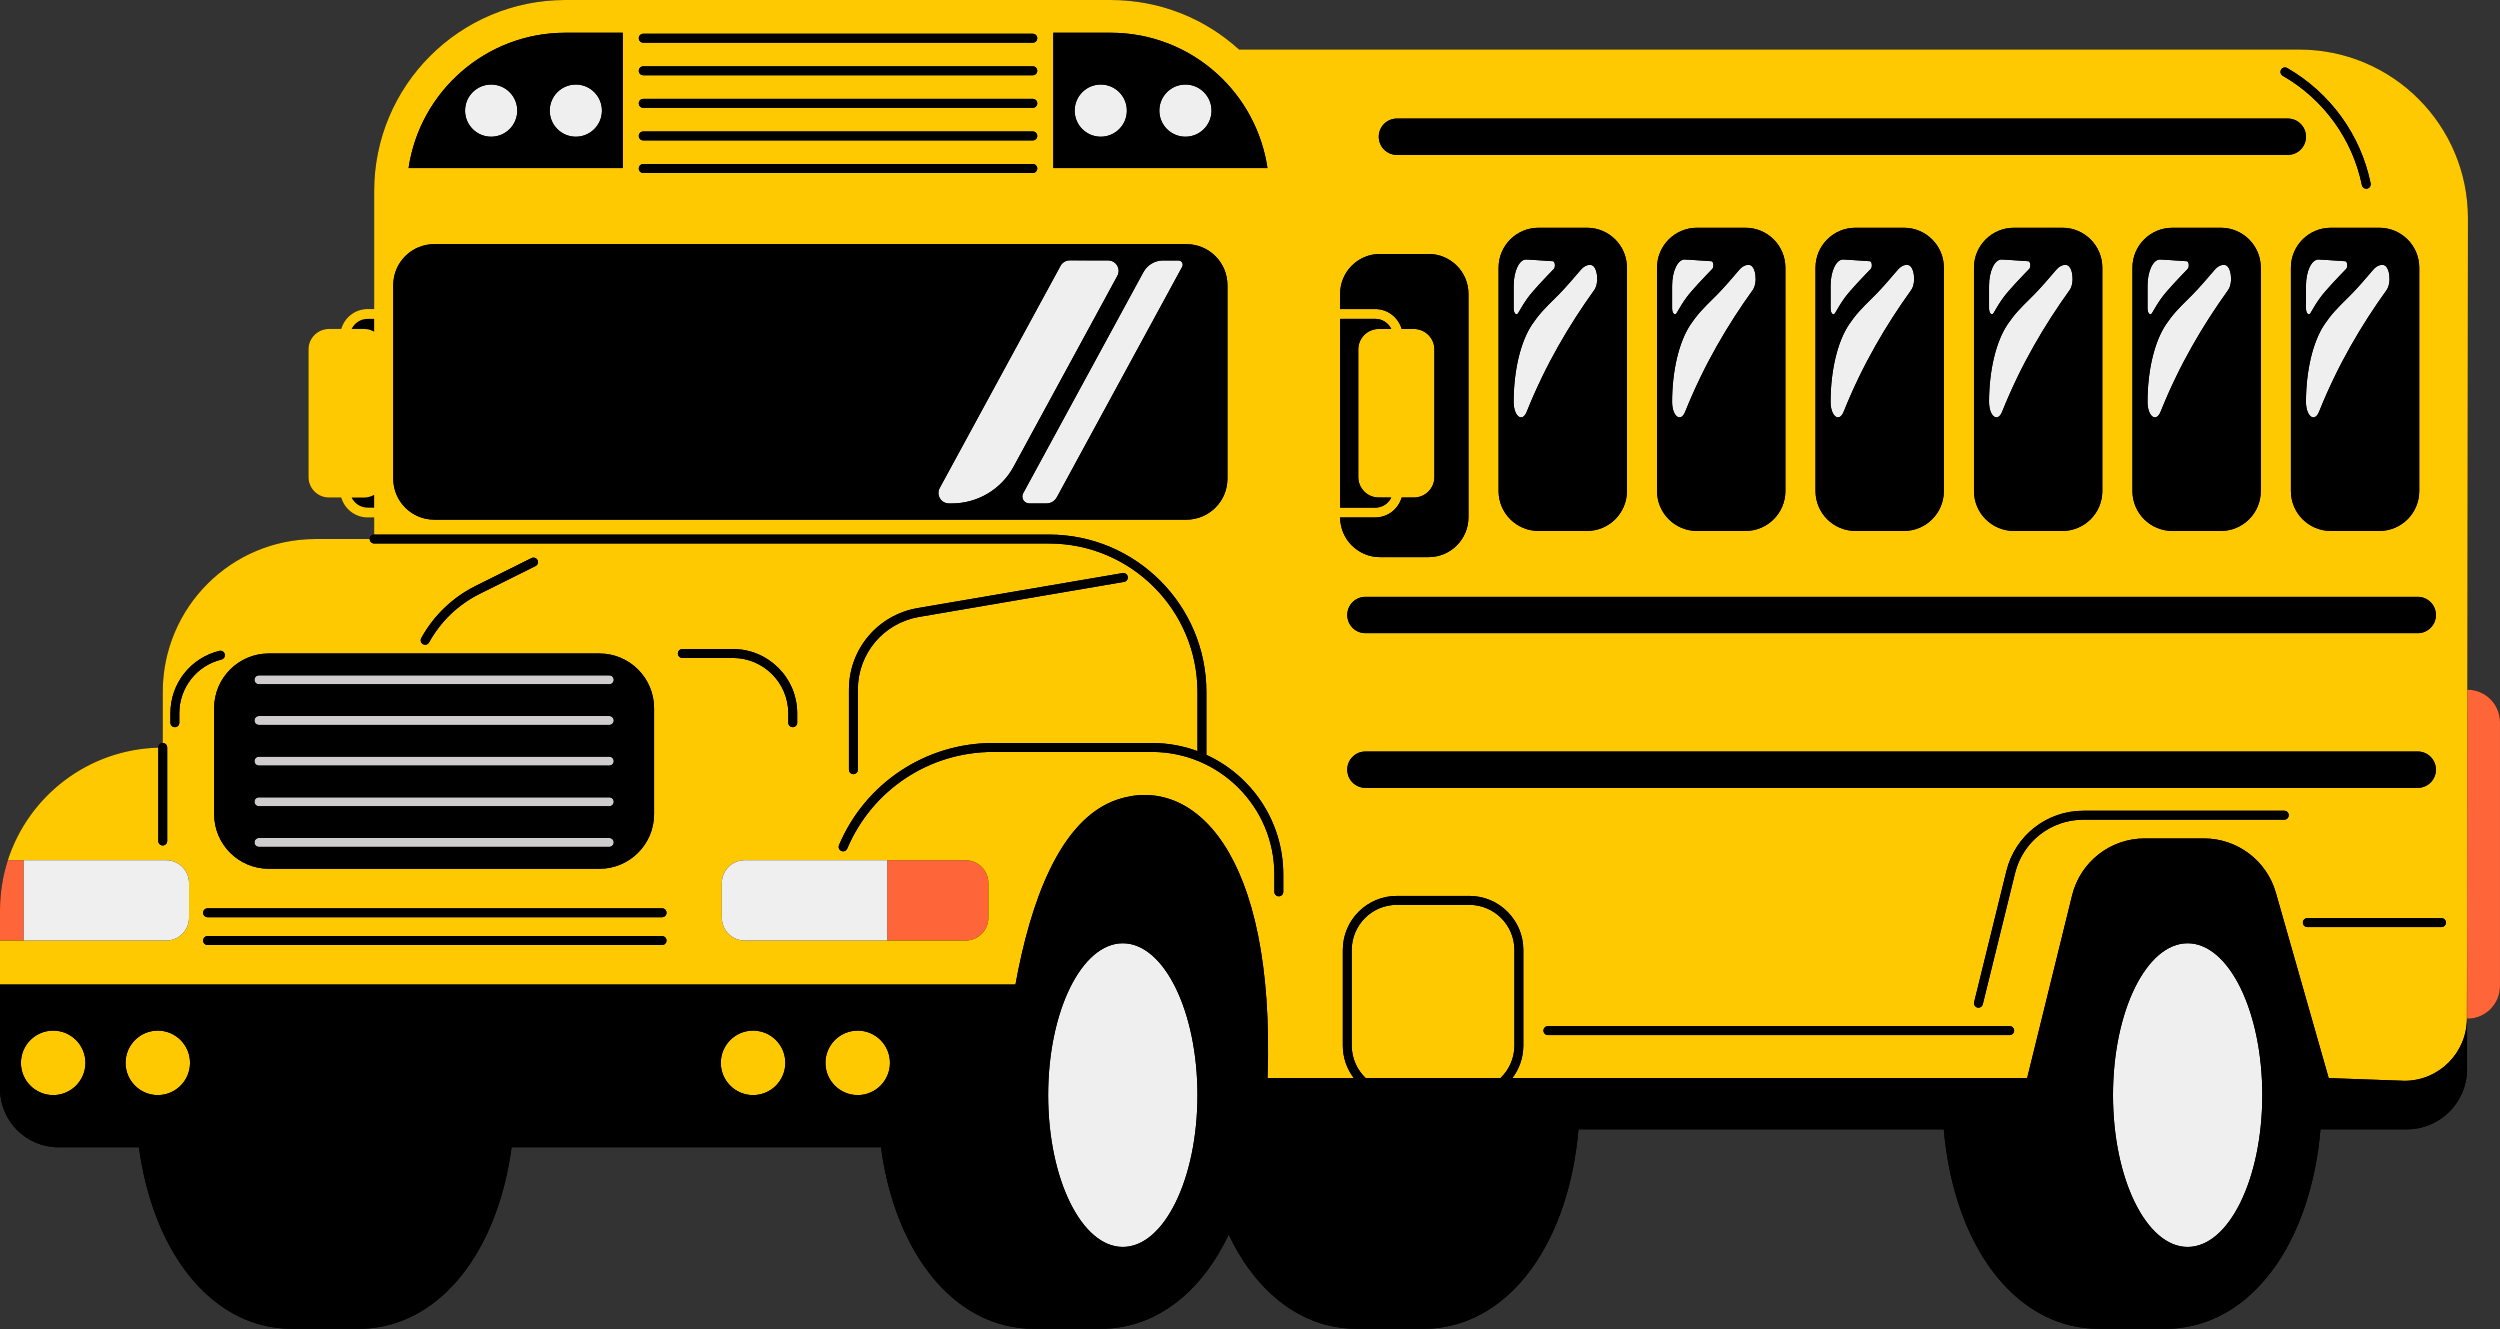 <?xml version="1.0" encoding="UTF-8"?><svg xmlns="http://www.w3.org/2000/svg" xmlns:xlink="http://www.w3.org/1999/xlink" height="265.8" preserveAspectRatio="xMidYMid meet" version="1.0" viewBox="0.0 0.0 500.0 265.8" width="500.0" zoomAndPan="magnify"><rect x="0.0" y="0.0" width="500.0" height="265.8" fill="#333333" stroke="none"/><g><g id="change1_1"><path d="M493.492,137.939h-0.025l0.12-94.288c0-18.635-15.107-33.742-33.742-33.742H247.832l-0.007,0.007 C241.04,3.746,232.035,0,222.152,0H113.06C91.945,0,74.832,17.113,74.832,38.228v23.579h-1.314c-2.509,0-4.608,1.691-5.278,3.986 h-2.449c-2.262,0-4.095,1.833-4.095,4.095v25.522c0,2.262,1.834,4.095,4.095,4.095h2.449c0.671,2.295,2.77,3.986,5.278,3.986h1.314 v3.424c-0.493,0-0.893,0.399-0.893,0.892H63.129c-16.891,0-30.579,13.688-30.579,30.579v10.216c-0.493,0-0.892,0.399-0.892,0.892 v0.036c-14.095,0.382-25.962,9.699-30.093,22.513C0.55,175.194,0,178.554,0,182.038v35.713c0,6.464,5.241,11.705,11.705,11.705 h16.08c2.556,18.841,12.028,32.485,24.864,35.625c1.847,0.446,3.766,0.681,5.744,0.681H71.72c1.336,0,2.653-0.105,3.93-0.321 c13.757-2.242,24.001-16.268,26.676-35.985h73.861c2.556,18.841,12.028,32.485,24.864,35.625c1.847,0.446,3.766,0.681,5.744,0.681 h13.328c1.336,0,2.652-0.105,3.93-0.321c9.209-1.5,16.842-8.287,21.688-18.52c4.525,9.556,11.48,16.107,19.875,18.16 c1.847,0.446,3.766,0.681,5.744,0.681h13.328c1.336,0,2.653-0.105,3.93-0.321c14.579-2.375,25.221-17.981,27.08-39.576h73.058 c1.782,20.686,11.625,35.88,25.263,39.215c1.847,0.446,3.766,0.681,5.744,0.681h13.328c1.336,0,2.652-0.105,3.93-0.321 c14.579-2.375,25.221-17.981,27.08-39.576h17.271c6.65,0,12.04-5.391,12.04-12.04v-10.085h0.085c3.592,0,6.504-2.912,6.504-6.503 v-52.793C499.996,140.851,497.084,137.939,493.492,137.939z" fill="inherit"/></g><g id="change2_1"><path d="M499.996,144.443v52.793c0,3.592-2.912,6.503-6.504,6.503h-0.085v-19.233l0.059-46.567h0.025 C497.084,137.939,499.996,140.851,499.996,144.443z M193.106,188.109c2.521,0,4.572-2.05,4.572-4.571v-6.923 c0-2.522-2.05-4.571-4.572-4.571h-15.679v16.066L193.106,188.109L193.106,188.109z M4.742,172.044H1.565 C0.55,175.194,0,178.554,0,182.038v6.072h4.742V172.044z" fill="#FE6539"/></g><g id="change3_1"><path d="M203.093,196.904c2.934-16.223,8.796-33.192,20.506-37.03c14.867-4.872,31.509,10.119,29.911,55.742h17.25 c-1.373-1.812-2.198-4.061-2.198-6.504v-19.127c0-5.956,4.846-10.802,10.802-10.802h14.5c5.956,0,10.802,4.846,10.802,10.802 v19.127c0,2.443-0.825,4.692-2.198,6.504h102.959l8.992-36.545c1.644-6.687,7.637-11.382,14.52-11.382h11.848 c6.68,0,12.549,4.427,14.382,10.852l10.571,37.076l15.241,0.551c6.865-0.053,12.402-5.633,12.402-12.499l0.024-19.162l0.059-46.567 l0.12-94.288c0-18.635-15.107-33.742-33.742-33.742H247.832l-0.007,0.007C241.04,3.746,232.035,0,222.152,0H113.06 C91.945,0,74.832,17.113,74.832,38.228v23.579h-1.314c-2.509,0-4.608,1.691-5.278,3.986h-2.449c-2.262,0-4.095,1.833-4.095,4.095 v25.522c0,2.262,1.834,4.095,4.095,4.095h2.449c0.671,2.295,2.77,3.986,5.278,3.986h1.314v3.424h134.974 c17.354,0,31.472,14.118,31.472,31.471v12.586c9.063,4.145,15.379,13.292,15.379,23.892v3.502c0,0.493-0.4,0.893-0.893,0.893 s-0.893-0.399-0.893-0.893v-3.502c0-13.497-10.981-24.479-24.479-24.479h-31.779c-12.751,0-24.2,7.589-29.167,19.334 c-0.144,0.34-0.474,0.545-0.822,0.545c-0.116,0-0.234-0.023-0.347-0.071c-0.454-0.192-0.667-0.716-0.474-1.17 c5.247-12.407,17.341-20.424,30.811-20.424h31.779c3.198,0,6.263,0.576,9.1,1.627v-11.842c0-16.369-13.317-29.686-29.686-29.686 H74.832c-0.493,0-0.893-0.399-0.893-0.893l0,0H63.129c-16.891,0-30.579,13.688-30.579,30.579v10.216l0,0 c0.493,0,0.893,0.399,0.893,0.892v18.708c0,0.493-0.4,0.893-0.893,0.893s-0.893-0.4-0.893-0.893V149.53 c-14.095,0.382-25.962,9.699-30.093,22.513H33.23c2.528,0,4.571,2.05,4.571,4.571v6.923c0,2.522-2.043,4.571-4.571,4.571H0v8.795 h203.093V196.904z M275.749,99.505h2.504c-0.576,1.192-1.786,2.022-3.195,2.022h-6.807c-0.078,0-0.15-0.018-0.227-0.023v-37.71 c0.076-0.005,0.149-0.023,0.227-0.023h6.807c1.409,0,2.62,0.83,3.195,2.022h-2.504c-2.262,0-4.095,1.833-4.095,4.095V95.41 C271.654,97.671,273.487,99.505,275.749,99.505z M273.087,150.304h210.464c2.006,0,3.632,1.626,3.632,3.632 s-1.626,3.632-3.632,3.632H273.087c-2.006,0-3.632-1.626-3.632-3.632S271.081,150.304,273.087,150.304z M401.936,207.012h-92.354 c-0.493,0-0.893-0.4-0.893-0.893c0-0.493,0.4-0.893,0.893-0.893h92.354c0.493,0,0.893,0.4,0.893,0.893 S402.429,207.012,401.936,207.012z M456.855,163.934h-40.191c-6.49,0-12.104,4.401-13.654,10.703l-6.452,26.221 c-0.1,0.407-0.465,0.679-0.866,0.679c-0.07,0-0.142-0.008-0.214-0.026c-0.478-0.117-0.771-0.601-0.653-1.08l6.452-26.221 c1.746-7.102,8.073-12.062,15.387-12.062h40.191c0.493,0,0.893,0.4,0.893,0.893C457.748,163.535,457.348,163.934,456.855,163.934z M461.468,185.411c-0.493,0-0.893-0.399-0.893-0.893c0-0.493,0.4-0.892,0.893-0.892h26.824c0.493,0,0.893,0.399,0.893,0.892 c0,0.493-0.4,0.893-0.893,0.893H461.468z M487.182,123L487.182,123c0,2.006-1.626,3.632-3.632,3.632H273.087 c-2.006,0-3.632-1.626-3.632-3.632l0,0c0-2.006,1.626-3.632,3.632-3.632h210.464C485.556,119.368,487.182,120.994,487.182,123z M299.717,98.206V53.535c0-4.407,3.572-7.98,7.979-7.98h9.71c4.407,0,7.979,3.573,7.979,7.979v44.673 c0,4.407-3.572,7.979-7.979,7.979h-9.71C303.289,106.185,299.717,102.613,299.717,98.206z M331.409,98.206V53.535 c0-4.407,3.573-7.98,7.979-7.98h9.71c4.407,0,7.979,3.573,7.979,7.979v44.673c0,4.407-3.572,7.979-7.979,7.979h-9.71 C334.981,106.185,331.409,102.613,331.409,98.206z M363.102,98.206V53.535c0-4.407,3.572-7.98,7.979-7.98h9.71 c4.407,0,7.979,3.573,7.979,7.979v44.673c0,4.407-3.572,7.979-7.979,7.979h-9.71C366.675,106.185,363.102,102.613,363.102,98.206z M394.796,98.206V53.535c0-4.407,3.572-7.98,7.979-7.98h9.71c4.407,0,7.979,3.573,7.979,7.979v44.673 c0,4.407-3.572,7.979-7.979,7.979h-9.71C398.368,106.185,394.796,102.613,394.796,98.206z M426.489,98.206V53.535 c0-4.407,3.573-7.98,7.979-7.98h9.71c4.407,0,7.979,3.573,7.979,7.979v44.673c0,4.407-3.572,7.979-7.979,7.979h-9.71 C430.062,106.185,426.489,102.613,426.489,98.206z M483.85,53.535v44.673c0,4.407-3.572,7.979-7.979,7.979h-9.71 c-4.407,0-7.979-3.572-7.979-7.979V53.535c0-4.407,3.572-7.98,7.979-7.98h9.71C480.278,45.556,483.85,49.128,483.85,53.535z M456.218,13.935c0.246-0.427,0.79-0.575,1.219-0.329c8.622,4.959,14.706,13.366,16.691,23.066 c0.099,0.483-0.212,0.955-0.695,1.054c-0.061,0.012-0.12,0.018-0.18,0.018c-0.415,0-0.787-0.291-0.873-0.714 c-1.883-9.2-7.654-17.174-15.833-21.877C456.12,14.908,455.972,14.362,456.218,13.935z M279.386,23.714h178.178 c2.006,0,3.632,1.626,3.632,3.632s-1.626,3.632-3.632,3.632H279.386c-2.006,0-3.632-1.626-3.632-3.632 S277.38,23.714,279.386,23.714z M276.002,50.795h9.71c4.407,0,7.979,3.572,7.979,7.979v44.673c0,4.407-3.572,7.979-7.979,7.979 h-9.71c-4.399,0-7.965-3.56-7.978-7.956c0.077,0.003,0.148,0.023,0.226,0.023h6.807c2.509,0,4.608-1.691,5.279-3.986h2.449 c2.262,0,4.095-1.834,4.095-4.095V69.888c0-2.262-1.833-4.095-4.095-4.095h-2.449c-0.671-2.295-2.77-3.986-5.279-3.986h-6.807 c-0.078,0-0.15,0.019-0.227,0.023v-3.056C268.023,54.368,271.595,50.795,276.002,50.795z M222.152,6.55 c7.891,0,15.443,2.916,21.267,8.212c5.468,4.949,9.007,11.643,10.072,18.852h-42.832V6.55H222.152z M128.649,19.779h77.91 c0.493,0,0.893,0.399,0.893,0.893c0,0.493-0.4,0.893-0.893,0.893h-77.91c-0.493,0-0.893-0.4-0.893-0.893 C127.756,20.179,128.156,19.779,128.649,19.779z M127.756,14.158c0-0.493,0.4-0.893,0.893-0.893h77.91 c0.493,0,0.893,0.399,0.893,0.893c0,0.493-0.4,0.892-0.893,0.892h-77.91C128.156,15.051,127.756,14.651,127.756,14.158z M206.559,8.537h-77.91c-0.493,0-0.893-0.399-0.893-0.892s0.4-0.893,0.893-0.893h77.91c0.493,0,0.893,0.399,0.893,0.893 C207.451,8.137,207.051,8.537,206.559,8.537z M128.649,26.293h77.91c0.493,0,0.893,0.4,0.893,0.893s-0.4,0.893-0.893,0.893h-77.91 c-0.493,0-0.893-0.399-0.893-0.893C127.756,26.693,128.156,26.293,128.649,26.293z M128.649,32.807h77.91 c0.493,0,0.893,0.399,0.893,0.892s-0.4,0.893-0.893,0.893h-77.91c-0.493,0-0.893-0.399-0.893-0.893 C127.756,33.207,128.156,32.807,128.649,32.807z M113.06,6.55h11.488v27.064H81.716C83.957,18.326,97.16,6.55,113.06,6.55z M73.518,63.771h1.314v2.567c-0.595-0.337-1.273-0.545-2.005-0.545h-2.504C70.899,64.601,72.108,63.771,73.518,63.771z M73.518,101.527c-1.409,0-2.619-0.83-3.195-2.022h2.504c0.732,0,1.41-0.208,2.005-0.545v2.567H73.518z M237.281,103.93H86.85 c-4.532,0-8.2-3.674-8.2-8.199v-38.7c0-4.532,3.668-8.2,8.2-8.2h150.431c4.532,0,8.206,3.668,8.206,8.2v38.7 C245.487,100.256,241.813,103.93,237.281,103.93z M132.41,189.002H41.517c-0.493,0-0.893-0.399-0.893-0.892 c0-0.493,0.4-0.893,0.893-0.893h90.893c0.493,0,0.893,0.399,0.893,0.893C133.303,188.602,132.903,189.002,132.41,189.002z M132.41,183.446H41.517c-0.493,0-0.893-0.399-0.893-0.893c0-0.493,0.4-0.892,0.893-0.892h90.893c0.493,0,0.893,0.399,0.893,0.892 C133.303,183.047,132.903,183.446,132.41,183.446z M193.106,172.044c2.521,0,4.572,2.05,4.572,4.571v6.923 c0,2.522-2.05,4.571-4.572,4.571h-44.169c-2.521,0-4.571-2.05-4.571-4.571v-6.923c0-2.522,2.05-4.571,4.571-4.571H193.106z M183.527,121.619l40.992-7.005c0.488-0.083,0.948,0.244,1.03,0.729c0.083,0.486-0.244,0.948-0.73,1.031l-40.992,7.005 c-7.101,1.214-12.255,7.323-12.255,14.527v16.03c0,0.493-0.4,0.893-0.893,0.893s-0.893-0.4-0.893-0.893v-16.03 C169.788,129.829,175.566,122.98,183.527,121.619z M136.468,129.808h10.123c7.086,0,12.852,5.766,12.852,12.852v1.88 c0,0.493-0.4,0.893-0.893,0.893c-0.493,0-0.893-0.4-0.893-0.893v-1.88c0-6.102-4.964-11.067-11.067-11.067h-10.123 c-0.493,0-0.893-0.399-0.893-0.892C135.575,130.207,135.975,129.808,136.468,129.808z M84.253,127.619 c2.501-4.531,6.272-8.146,10.905-10.452l11.144-5.547c0.44-0.219,0.977-0.041,1.197,0.401c0.22,0.441,0.04,0.977-0.401,1.197 l-11.144,5.547c-4.307,2.144-7.812,5.504-10.138,9.717c-0.163,0.295-0.468,0.461-0.782,0.461c-0.146,0-0.294-0.036-0.43-0.111 C84.171,128.593,84.014,128.05,84.253,127.619z M53.764,130.698h66.115c6.038,0,10.937,4.899,10.937,10.937v21.187 c0,6.038-4.899,10.931-10.937,10.931H53.764c-6.039,0-10.938-4.892-10.938-10.931v-21.187 C42.826,135.597,47.725,130.698,53.764,130.698z M35.863,142.659v1.88c0,0.493-0.4,0.893-0.893,0.893s-0.893-0.4-0.893-0.893v-1.88 c0-5.942,4.026-11.076,9.791-12.485c0.482-0.118,0.962,0.176,1.079,0.655c0.117,0.479-0.176,0.962-0.655,1.079 C39.329,133.122,35.863,137.542,35.863,142.659z M300.093,215.616h-26.958c-1.714-1.643-2.788-3.948-2.788-6.504v-19.127 c0-4.972,4.044-9.017,9.016-9.017h14.5c4.972,0,9.017,4.045,9.017,9.017v19.127C302.881,211.668,301.807,213.973,300.093,215.616z M165.089,212.57c0-3.563,2.888-6.451,6.451-6.451s6.451,2.888,6.451,6.451s-2.888,6.451-6.451,6.451 C167.977,219.021,165.089,216.133,165.089,212.57z M144.163,212.57c0-3.563,2.888-6.451,6.451-6.451s6.451,2.888,6.451,6.451 s-2.888,6.451-6.451,6.451C147.051,219.021,144.163,216.133,144.163,212.57z M17.087,212.57c0,3.563-2.888,6.451-6.451,6.451 s-6.451-2.888-6.451-6.451s2.888-6.451,6.451-6.451S17.087,209.007,17.087,212.57z M25.11,212.57c0-3.563,2.888-6.451,6.444-6.451 c3.563,0,6.451,2.888,6.451,6.451s-2.888,6.451-6.451,6.451C27.999,219.021,25.11,216.133,25.11,212.57z" fill="#FEC901"/></g><g id="change4_1"><path d="M122.752,168.486c0,0.493-0.4,0.892-0.893,0.892H51.782c-0.493,0-0.893-0.399-0.893-0.892 c0-0.493,0.4-0.893,0.893-0.893h70.077C122.352,167.594,122.752,167.993,122.752,168.486z M121.86,159.464H51.782 c-0.493,0-0.893,0.399-0.893,0.892s0.4,0.893,0.893,0.893h70.077c0.493,0,0.893-0.399,0.893-0.893 C122.752,159.863,122.352,159.464,121.86,159.464z M121.86,151.333H51.782c-0.493,0-0.893,0.4-0.893,0.893 c0,0.493,0.4,0.893,0.893,0.893h70.077c0.493,0,0.893-0.4,0.893-0.893S122.352,151.333,121.86,151.333z M51.782,144.988h70.077 c0.493,0,0.893-0.4,0.893-0.893c0-0.493-0.4-0.893-0.893-0.893H51.782c-0.493,0-0.893,0.399-0.893,0.893 C50.89,144.588,51.29,144.988,51.782,144.988z M51.782,136.857h70.077c0.493,0,0.893-0.399,0.893-0.892 c0-0.493-0.4-0.893-0.893-0.893H51.782c-0.493,0-0.893,0.399-0.893,0.893C50.89,136.458,51.29,136.857,51.782,136.857z" fill="#CECCCD"/></g><g id="change5_1"><path d="M224.562,249.39c-8.245,0-14.928-13.596-14.928-30.369c0-16.772,6.684-30.369,14.928-30.369 s14.928,13.596,14.928,30.369C239.491,235.793,232.807,249.39,224.562,249.39z M437.529,188.653 c-8.245,0-14.928,13.596-14.928,30.369c0,16.773,6.684,30.369,14.928,30.369s14.928-13.596,14.928-30.369 C452.456,202.248,445.774,188.653,437.529,188.653z M144.366,176.615v6.923c0,2.522,2.05,4.571,4.571,4.571h28.49v-16.066h-28.49 C146.416,172.044,144.366,174.094,144.366,176.615z M33.231,188.109c2.528,0,4.571-2.05,4.571-4.571v-6.923 c0-2.522-2.043-4.571-4.571-4.571H4.742v16.066L33.231,188.109L33.231,188.109z M303.658,62.579 c0.616-1.093,1.259-2.128,1.943-3.067c1.067-1.465,3.575-4.073,5.17-5.726c0.361-0.375,0.238-1.515-0.165-1.545 c-2.983-0.223-5.389-0.346-5.389-0.346c-1.372,0-2.488,2.35-2.488,5.237v4.534C302.729,62.679,303.289,63.231,303.658,62.579z M318.223,52.997c-0.004-0.001-0.007-0.001-0.011-0.002c-0.729-0.103-1.453,0.251-2.089,1.008 c-1.165,1.386-3.146,3.654-4.281,4.806c-1.517,1.54-3.067,2.933-4.503,4.8c-0.3,0.391-0.595,0.799-0.882,1.223 c-2.386,3.516-3.729,9.404-3.729,15.534c0,2.923,1.724,4.215,2.62,1.981c3.785-9.442,8.496-17.357,13.501-24.327 C319.893,56.567,319.473,53.172,318.223,52.997z M335.35,62.579c0.616-1.093,1.259-2.128,1.943-3.067 c1.067-1.465,3.575-4.073,5.17-5.726c0.362-0.375,0.238-1.515-0.164-1.545c-2.983-0.223-5.389-0.346-5.389-0.346 c-1.372,0-2.489,2.35-2.489,5.237v4.534C334.421,62.679,334.982,63.231,335.35,62.579z M349.916,52.997 c-0.004-0.001-0.007-0.001-0.011-0.002c-0.729-0.103-1.453,0.251-2.089,1.008c-1.164,1.386-3.145,3.654-4.281,4.806 c-1.517,1.54-3.067,2.933-4.503,4.8c-0.3,0.391-0.594,0.799-0.882,1.223c-2.386,3.516-3.728,9.404-3.728,15.534 c0,2.923,1.724,4.215,2.62,1.981c3.785-9.442,8.496-17.357,13.501-24.327C351.586,56.567,351.165,53.172,349.916,52.997z M367.044,62.579c0.616-1.093,1.259-2.128,1.943-3.067c1.067-1.465,3.575-4.073,5.17-5.726c0.362-0.375,0.238-1.515-0.164-1.545 c-2.983-0.223-5.389-0.346-5.389-0.346c-1.372,0-2.489,2.35-2.489,5.237v4.534C366.115,62.679,366.675,63.231,367.044,62.579z M381.609,52.997c-0.004-0.001-0.007-0.001-0.011-0.002c-0.729-0.103-1.453,0.251-2.089,1.008 c-1.164,1.386-3.145,3.654-4.281,4.806c-1.517,1.54-3.067,2.933-4.503,4.8c-0.3,0.391-0.595,0.799-0.882,1.223 c-2.386,3.516-3.729,9.404-3.729,15.534c0,2.923,1.725,4.215,2.62,1.981c3.785-9.442,8.496-17.357,13.501-24.327 C383.28,56.567,382.859,53.172,381.609,52.997z M398.737,62.579c0.617-1.093,1.259-2.128,1.943-3.067 c1.067-1.465,3.575-4.073,5.17-5.726c0.362-0.375,0.238-1.515-0.165-1.545c-2.983-0.223-5.389-0.346-5.389-0.346 c-1.372,0-2.488,2.35-2.488,5.237v4.534C397.808,62.679,398.369,63.231,398.737,62.579z M413.303,52.997 c-0.004-0.001-0.007-0.001-0.011-0.002c-0.729-0.103-1.453,0.251-2.089,1.008c-1.164,1.386-3.145,3.654-4.281,4.806 c-1.517,1.54-3.067,2.933-4.503,4.8c-0.3,0.391-0.594,0.799-0.882,1.223c-2.386,3.516-3.728,9.404-3.728,15.534 c0,2.923,1.725,4.215,2.62,1.981c3.785-9.442,8.496-17.357,13.501-24.327C414.973,56.567,414.552,53.172,413.303,52.997z M430.431,62.579c0.617-1.093,1.259-2.128,1.943-3.067c1.067-1.465,3.575-4.073,5.17-5.726c0.361-0.375,0.238-1.515-0.165-1.545 c-2.983-0.223-5.389-0.346-5.389-0.346c-1.372,0-2.489,2.35-2.489,5.237v4.534C429.502,62.679,430.062,63.231,430.431,62.579z M444.996,52.997c-0.004-0.001-0.007-0.001-0.011-0.002c-0.729-0.103-1.453,0.251-2.089,1.008 c-1.164,1.386-3.145,3.654-4.281,4.806c-1.517,1.54-3.067,2.933-4.503,4.8c-0.3,0.391-0.594,0.799-0.882,1.223 c-2.386,3.516-3.728,9.404-3.728,15.534c0,2.923,1.725,4.215,2.62,1.981c3.785-9.442,8.496-17.357,13.501-24.327 C446.667,56.567,446.246,53.172,444.996,52.997z M461.194,57.132v4.534c0,1.014,0.561,1.566,0.929,0.913 c0.616-1.093,1.259-2.128,1.943-3.067c1.067-1.465,3.575-4.073,5.17-5.726c0.362-0.375,0.238-1.515-0.164-1.545 c-2.983-0.223-5.389-0.346-5.389-0.346C462.311,51.895,461.194,54.245,461.194,57.132z M465.805,63.61 c-0.3,0.391-0.594,0.799-0.882,1.223c-2.386,3.516-3.729,9.404-3.729,15.534c0,2.923,1.725,4.215,2.62,1.981 c3.785-9.442,8.496-17.357,13.501-24.327c1.044-1.454,0.623-4.849-0.626-5.024c-0.004-0.001-0.007-0.001-0.011-0.002 c-0.729-0.103-1.453,0.251-2.089,1.008c-1.164,1.386-3.145,3.654-4.281,4.806C468.791,60.349,467.241,61.743,465.805,63.61z M237.086,27.345c2.883,0,5.221-2.338,5.221-5.221c0-2.883-2.338-5.221-5.221-5.221c-2.883,0-5.221,2.338-5.221,5.221 C231.865,25.008,234.203,27.345,237.086,27.345z M220.152,27.345c2.883,0,5.221-2.338,5.221-5.221c0-2.883-2.338-5.221-5.221-5.221 c-2.883,0-5.221,2.338-5.221,5.221C214.931,25.008,217.268,27.345,220.152,27.345z M115.166,16.904 c-2.883,0-5.221,2.338-5.221,5.221c0,2.884,2.338,5.221,5.221,5.221s5.221-2.338,5.221-5.221 C120.387,19.241,118.05,16.904,115.166,16.904z M98.232,16.904c-2.884,0-5.221,2.338-5.221,5.221c0,2.884,2.337,5.221,5.221,5.221 c2.883,0,5.221-2.338,5.221-5.221C103.453,19.241,101.115,16.904,98.232,16.904z M221.63,52.082l-7.681-0.011 c-0.77-0.001-1.478,0.419-1.845,1.095l-24.161,44.427c-0.76,1.397,0.252,3.099,1.842,3.099h0.581c5.147,0,9.883-2.815,12.342-7.337 l20.761-38.174C224.228,53.785,223.219,52.084,221.63,52.082z M235.696,52.094l-3.083-0.004c-1.639-0.002-3.147,0.893-3.93,2.333 l-24.045,44.213c-0.504,0.927,0.167,2.056,1.222,2.056h3.431c0.864,0,1.659-0.472,2.073-1.23l25.079-46.111 C236.751,52.785,236.342,52.095,235.696,52.094z" fill="#EFEFEF"/></g><g id="change1_2"><path d="M493.383,203.668c0,6.865-5.537,12.446-12.402,12.499l-15.241-0.551l-10.571-37.076 c-1.834-6.424-7.702-10.852-14.382-10.852H428.94c-6.883,0-12.876,4.696-14.52,11.382l-8.992,36.545H302.469 c1.373-1.812,2.198-4.061,2.198-6.504v-19.127c0-5.956-4.846-10.802-10.802-10.802h-14.5c-5.956,0-10.802,4.846-10.802,10.802 v19.127c0,2.443,0.825,4.692,2.198,6.504h-17.25c1.598-45.623-15.044-60.614-29.911-55.742 c-11.71,3.838-17.572,20.807-20.506,37.03H0v20.846c0,6.464,5.241,11.705,11.705,11.705h16.08 c2.556,18.841,12.028,32.485,24.864,35.625c1.847,0.446,3.766,0.681,5.744,0.681H71.72c1.336,0,2.653-0.105,3.93-0.321 c13.757-2.242,24.001-16.268,26.676-35.985h73.861c2.556,18.841,12.028,32.485,24.864,35.625c1.847,0.446,3.766,0.681,5.744,0.681 h13.328c1.336,0,2.652-0.105,3.93-0.321c9.209-1.5,16.842-8.287,21.688-18.52c4.525,9.556,11.48,16.107,19.875,18.16 c1.847,0.446,3.766,0.681,5.744,0.681h13.328c1.336,0,2.653-0.105,3.93-0.321c14.579-2.375,25.221-17.981,27.08-39.576h73.058 c1.782,20.686,11.625,35.88,25.263,39.215c1.847,0.446,3.766,0.681,5.744,0.681h13.328c1.336,0,2.652-0.105,3.93-0.321 c14.579-2.375,25.221-17.981,27.08-39.576h17.271c6.65,0,12.04-5.391,12.04-12.04v-29.319L493.383,203.668z M270.348,209.112 v-19.127c0-4.972,4.044-9.017,9.016-9.017h14.5c4.972,0,9.017,4.045,9.017,9.017v19.127c0,2.556-1.074,4.861-2.788,6.504h-26.958 C271.421,213.973,270.348,211.668,270.348,209.112z M171.539,206.119c3.563,0,6.451,2.888,6.451,6.451s-2.888,6.451-6.451,6.451 s-6.451-2.888-6.451-6.451S167.977,206.119,171.539,206.119z M150.614,206.119c3.563,0,6.451,2.888,6.451,6.451 s-2.888,6.451-6.451,6.451s-6.451-2.888-6.451-6.451S147.051,206.119,150.614,206.119z M10.636,219.021 c-3.563,0-6.451-2.888-6.451-6.451s2.888-6.451,6.451-6.451s6.451,2.888,6.451,6.451S14.199,219.021,10.636,219.021z M25.11,212.57 c0-3.563,2.888-6.451,6.444-6.451c3.563,0,6.451,2.888,6.451,6.451s-2.888,6.451-6.451,6.451 C27.999,219.021,25.11,216.133,25.11,212.57z M224.562,249.39c-8.245,0-14.928-13.596-14.928-30.369 c0-16.772,6.684-30.369,14.928-30.369s14.928,13.596,14.928,30.369C239.491,235.793,232.807,249.39,224.562,249.39z M437.529,249.39c-8.245,0-14.928-13.596-14.928-30.369c0-16.772,6.684-30.369,14.928-30.369s14.928,13.596,14.928,30.369 C452.456,235.793,445.774,249.39,437.529,249.39z M31.658,168.199v-18.705c0-0.493,0.4-0.892,0.892-0.892l0,0 c0.493,0,0.893,0.399,0.893,0.892v18.705c0,0.493-0.4,0.893-0.893,0.893C32.058,169.092,31.658,168.692,31.658,168.199z M73.939,107.808L73.939,107.808c0-0.493,0.4-0.892,0.893-0.892h134.974c17.354,0,31.472,14.118,31.472,31.471v12.586 c9.063,4.145,15.379,13.292,15.379,23.892v3.502c0,0.493-0.4,0.893-0.893,0.893s-0.893-0.399-0.893-0.893v-3.502 c0-13.497-10.981-24.479-24.479-24.479h-31.779c-12.751,0-24.2,7.589-29.167,19.334c-0.144,0.34-0.474,0.545-0.822,0.545 c-0.116,0-0.234-0.023-0.347-0.071c-0.454-0.192-0.667-0.716-0.474-1.17c5.247-12.407,17.341-20.424,30.811-20.424h31.779 c3.198,0,6.263,0.576,9.1,1.627v-11.842c0-16.369-13.317-29.686-29.686-29.686H74.832C74.339,108.7,73.939,108.301,73.939,107.808z M42.826,162.822c0,6.038,4.899,10.931,10.938,10.931h66.115c6.038,0,10.937-4.892,10.937-10.931v-21.187 c0-6.038-4.899-10.937-10.937-10.937H53.764c-6.039,0-10.938,4.899-10.938,10.937V162.822z M121.86,169.379H51.782 c-0.493,0-0.893-0.399-0.893-0.892c0-0.493,0.4-0.893,0.893-0.893h70.077c0.493,0,0.893,0.399,0.893,0.893 C122.752,168.979,122.352,169.379,121.86,169.379z M121.86,161.248H51.782c-0.493,0-0.893-0.399-0.893-0.893 c0-0.493,0.4-0.892,0.893-0.892h70.077c0.493,0,0.893,0.399,0.893,0.892C122.752,160.849,122.352,161.248,121.86,161.248z M121.86,153.118H51.782c-0.493,0-0.893-0.4-0.893-0.893c0-0.493,0.4-0.893,0.893-0.893h70.077c0.493,0,0.893,0.4,0.893,0.893 C122.752,152.718,122.352,153.118,121.86,153.118z M51.782,135.072h70.077c0.493,0,0.893,0.399,0.893,0.893 c0,0.493-0.4,0.892-0.893,0.892H51.782c-0.493,0-0.893-0.399-0.893-0.892C50.89,135.472,51.29,135.072,51.782,135.072z M51.782,143.202h70.077c0.493,0,0.893,0.399,0.893,0.893c0,0.493-0.4,0.893-0.893,0.893H51.782c-0.493,0-0.893-0.4-0.893-0.893 C50.89,143.602,51.29,143.202,51.782,143.202z M245.487,95.731v-38.7c0-4.532-3.674-8.2-8.206-8.2H86.85 c-4.532,0-8.2,3.668-8.2,8.2v38.7c0,4.525,3.668,8.199,8.2,8.199h150.431C241.813,103.93,245.487,100.256,245.487,95.731z M190.367,100.691h-0.581c-1.591,0-2.602-1.702-1.842-3.099l24.161-44.427c0.368-0.676,1.076-1.096,1.845-1.095l7.681,0.011 c1.589,0.002,2.598,1.703,1.839,3.099l-20.761,38.174C200.249,97.876,195.513,100.691,190.367,100.691z M236.443,53.352 l-25.079,46.111c-0.414,0.758-1.209,1.23-2.073,1.23h-3.431c-1.055,0-1.726-1.129-1.222-2.056l24.045-44.213 c0.783-1.44,2.291-2.335,3.93-2.333l3.083,0.004C236.342,52.095,236.751,52.785,236.443,53.352z M271.654,69.888V95.41 c0,2.262,1.834,4.095,4.095,4.095h2.504c-0.576,1.192-1.786,2.022-3.195,2.022h-6.807c-0.078,0-0.15-0.018-0.227-0.023v-37.71 c0.076-0.005,0.149-0.023,0.227-0.023h6.807c1.409,0,2.62,0.83,3.195,2.022h-2.504C273.487,65.793,271.654,67.626,271.654,69.888z M268.023,61.83v-3.056c0-4.407,3.572-7.98,7.979-7.98h9.71c4.407,0,7.979,3.572,7.979,7.979v44.673 c0,4.407-3.572,7.979-7.979,7.979h-9.71c-4.399,0-7.965-3.56-7.978-7.956c0.077,0.003,0.148,0.023,0.226,0.023h6.807 c2.509,0,4.608-1.691,5.279-3.986h2.449c2.262,0,4.095-1.834,4.095-4.095V69.888c0-2.262-1.833-4.095-4.095-4.095h-2.449 c-0.671-2.295-2.77-3.986-5.279-3.986h-6.807C268.172,61.807,268.1,61.827,268.023,61.83z M317.406,106.185 c4.407,0,7.979-3.572,7.979-7.979V53.535c0-4.406-3.572-7.979-7.979-7.979h-9.71c-4.407,0-7.979,3.573-7.979,7.98v44.672 c0,4.407,3.572,7.979,7.979,7.979L317.406,106.185L317.406,106.185z M302.729,57.132c0-2.887,1.117-5.237,2.488-5.237 c0,0,2.406,0.123,5.389,0.346c0.403,0.03,0.526,1.17,0.165,1.545c-1.595,1.653-4.103,4.261-5.17,5.726 c-0.685,0.939-1.327,1.975-1.943,3.067c-0.368,0.653-0.929,0.1-0.929-0.913L302.729,57.132L302.729,57.132z M302.729,80.365 c0-6.13,1.342-12.018,3.729-15.534c0.288-0.424,0.582-0.832,0.882-1.223c1.436-1.867,2.986-3.26,4.503-4.8 c1.135-1.153,3.116-3.42,4.281-4.806c0.636-0.757,1.36-1.111,2.089-1.008c0.004,0.001,0.007,0.001,0.011,0.002 c1.249,0.175,1.67,3.57,0.626,5.024c-5.005,6.969-9.716,14.884-13.501,24.327C304.453,84.581,302.729,83.289,302.729,80.365z M349.098,106.185c4.407,0,7.979-3.572,7.979-7.979V53.535c0-4.406-3.572-7.979-7.979-7.979h-9.71c-4.407,0-7.979,3.573-7.979,7.98 v44.672c0,4.407,3.572,7.979,7.979,7.979L349.098,106.185L349.098,106.185z M334.421,57.132c0-2.887,1.117-5.237,2.489-5.237 c0,0,2.406,0.123,5.389,0.346c0.403,0.03,0.526,1.17,0.164,1.545c-1.595,1.653-4.103,4.261-5.17,5.726 c-0.685,0.939-1.327,1.975-1.943,3.067c-0.368,0.653-0.929,0.1-0.929-0.913L334.421,57.132L334.421,57.132z M334.421,80.365 c0-6.13,1.342-12.018,3.728-15.534c0.288-0.424,0.582-0.832,0.882-1.223c1.436-1.867,2.986-3.26,4.503-4.8 c1.136-1.153,3.117-3.42,4.281-4.806c0.636-0.757,1.36-1.111,2.089-1.008c0.004,0.001,0.008,0.001,0.011,0.002 c1.249,0.175,1.67,3.57,0.626,5.024c-5.005,6.969-9.716,14.884-13.501,24.327C336.146,84.581,334.421,83.289,334.421,80.365z M380.792,106.185c4.407,0,7.979-3.572,7.979-7.979V53.535c0-4.406-3.572-7.979-7.979-7.979h-9.71c-4.407,0-7.979,3.573-7.979,7.98 v44.672c0,4.407,3.572,7.979,7.979,7.979L380.792,106.185L380.792,106.185z M366.115,57.132c0-2.887,1.117-5.237,2.489-5.237 c0,0,2.406,0.123,5.389,0.346c0.403,0.03,0.526,1.17,0.164,1.545c-1.595,1.653-4.103,4.261-5.17,5.726 c-0.685,0.939-1.327,1.975-1.943,3.067c-0.368,0.653-0.929,0.1-0.929-0.913L366.115,57.132L366.115,57.132z M366.115,80.365 c0-6.13,1.342-12.018,3.729-15.534c0.288-0.424,0.582-0.832,0.882-1.223c1.436-1.867,2.986-3.26,4.503-4.8 c1.135-1.153,3.116-3.42,4.281-4.806c0.636-0.757,1.36-1.111,2.089-1.008c0.004,0.001,0.007,0.001,0.011,0.002 c1.249,0.175,1.67,3.57,0.626,5.024c-5.005,6.969-9.716,14.884-13.501,24.327C367.839,84.581,366.115,83.289,366.115,80.365z M412.485,106.185c4.407,0,7.979-3.572,7.979-7.979V53.535c0-4.406-3.572-7.979-7.979-7.979h-9.71c-4.407,0-7.979,3.573-7.979,7.98 v44.672c0,4.407,3.572,7.979,7.979,7.979L412.485,106.185L412.485,106.185z M397.808,57.132c0-2.887,1.117-5.237,2.488-5.237 c0,0,2.406,0.123,5.389,0.346c0.403,0.03,0.526,1.17,0.165,1.545c-1.595,1.653-4.103,4.261-5.17,5.726 c-0.685,0.939-1.327,1.975-1.943,3.067c-0.368,0.653-0.929,0.1-0.929-0.913L397.808,57.132L397.808,57.132z M397.808,80.365 c0-6.13,1.342-12.018,3.728-15.534c0.288-0.424,0.582-0.832,0.882-1.223c1.436-1.867,2.986-3.26,4.503-4.8 c1.136-1.153,3.117-3.42,4.281-4.806c0.636-0.757,1.36-1.111,2.089-1.008c0.004,0.001,0.007,0.001,0.011,0.002 c1.249,0.175,1.67,3.57,0.626,5.024c-5.005,6.969-9.716,14.884-13.501,24.327C399.533,84.581,397.808,83.289,397.808,80.365z M444.179,106.185c4.407,0,7.979-3.572,7.979-7.979V53.535c0-4.406-3.572-7.979-7.979-7.979h-9.71c-4.407,0-7.979,3.573-7.979,7.98 v44.672c0,4.407,3.573,7.979,7.979,7.979L444.179,106.185L444.179,106.185z M429.502,57.132c0-2.887,1.117-5.237,2.489-5.237 c0,0,2.406,0.123,5.389,0.346c0.403,0.03,0.526,1.17,0.165,1.545c-1.595,1.653-4.103,4.261-5.17,5.726 c-0.685,0.939-1.327,1.975-1.943,3.067c-0.368,0.653-0.929,0.1-0.929-0.913v-4.534H429.502z M429.502,80.365 c0-6.13,1.342-12.018,3.728-15.534c0.288-0.424,0.582-0.832,0.882-1.223c1.436-1.867,2.986-3.26,4.503-4.8 c1.136-1.153,3.117-3.42,4.281-4.806c0.636-0.757,1.36-1.111,2.089-1.008c0.004,0.001,0.007,0.001,0.011,0.002 c1.249,0.175,1.67,3.57,0.626,5.024c-5.005,6.969-9.716,14.884-13.501,24.327C431.226,84.581,429.502,83.289,429.502,80.365z M458.182,53.535v44.672c0,4.407,3.572,7.979,7.979,7.979h9.71c4.407,0,7.979-3.572,7.979-7.979V53.535 c0-4.406-3.572-7.979-7.979-7.979h-9.71C461.754,45.556,458.182,49.128,458.182,53.535z M474.589,54.003 c0.636-0.757,1.36-1.111,2.089-1.008c0.004,0.001,0.007,0.001,0.011,0.002c1.249,0.175,1.67,3.57,0.626,5.024 c-5.005,6.969-9.716,14.884-13.501,24.327c-0.895,2.234-2.62,0.942-2.62-1.981c0-6.13,1.342-12.018,3.729-15.534 c0.288-0.424,0.582-0.832,0.882-1.223c1.436-1.867,2.986-3.26,4.503-4.8C471.443,57.657,473.424,55.389,474.589,54.003z M469.237,53.786c-1.595,1.653-4.103,4.261-5.17,5.726c-0.685,0.939-1.327,1.975-1.943,3.067c-0.368,0.653-0.929,0.1-0.929-0.913 v-4.534c0-2.887,1.117-5.237,2.489-5.237c0,0,2.407,0.123,5.389,0.346C469.475,52.271,469.598,53.411,469.237,53.786z M210.659,33.614h42.832c-1.065-7.209-4.604-13.904-10.072-18.852c-5.824-5.295-13.377-8.212-21.267-8.212h-11.493V33.614z M237.086,16.904c2.883,0,5.221,2.338,5.221,5.221c0,2.884-2.338,5.221-5.221,5.221c-2.883,0-5.221-2.338-5.221-5.221 C231.865,19.241,234.203,16.904,237.086,16.904z M220.152,16.904c2.883,0,5.221,2.338,5.221,5.221c0,2.884-2.338,5.221-5.221,5.221 c-2.883,0-5.221-2.338-5.221-5.221C214.931,19.241,217.268,16.904,220.152,16.904z M124.549,6.55h-11.488 c-15.901,0-29.103,11.776-31.344,27.064h42.832V6.55z M98.232,27.345c-2.884,0-5.221-2.338-5.221-5.221 c0-2.883,2.337-5.221,5.221-5.221c2.883,0,5.221,2.338,5.221,5.221C103.453,25.008,101.115,27.345,98.232,27.345z M115.166,27.345 c-2.883,0-5.221-2.338-5.221-5.221c0-2.883,2.338-5.221,5.221-5.221s5.221,2.338,5.221,5.221 C120.387,25.008,118.05,27.345,115.166,27.345z M127.756,33.699c0-0.493,0.4-0.892,0.893-0.892h77.91 c0.493,0,0.893,0.399,0.893,0.892s-0.4,0.893-0.893,0.893h-77.91C128.156,34.592,127.756,34.193,127.756,33.699z M127.756,27.186 c0-0.493,0.4-0.893,0.893-0.893h77.91c0.493,0,0.893,0.4,0.893,0.893s-0.4,0.893-0.893,0.893h-77.91 C128.156,28.078,127.756,27.679,127.756,27.186z M127.756,20.672c0-0.493,0.4-0.893,0.893-0.893h77.91 c0.493,0,0.893,0.399,0.893,0.893c0,0.493-0.4,0.893-0.893,0.893h-77.91C128.156,21.565,127.756,21.165,127.756,20.672z M127.756,14.158c0-0.493,0.4-0.893,0.893-0.893h77.91c0.493,0,0.893,0.399,0.893,0.893c0,0.493-0.4,0.892-0.893,0.892h-77.91 C128.156,15.051,127.756,14.651,127.756,14.158z M207.451,7.645c0,0.493-0.4,0.892-0.893,0.892h-77.909 c-0.493,0-0.893-0.399-0.893-0.892s0.4-0.893,0.893-0.893h77.91C207.051,6.752,207.451,7.151,207.451,7.645z M456.218,13.935 c0.246-0.427,0.79-0.575,1.219-0.329c8.622,4.959,14.706,13.366,16.691,23.066c0.099,0.483-0.212,0.955-0.695,1.054 c-0.061,0.012-0.12,0.018-0.18,0.018c-0.415,0-0.787-0.291-0.873-0.714c-1.883-9.2-7.654-17.174-15.833-21.877 C456.12,14.908,455.972,14.362,456.218,13.935z M275.754,27.345c0-2.006,1.626-3.632,3.632-3.632h178.178 c2.006,0,3.632,1.626,3.632,3.632s-1.626,3.632-3.632,3.632H279.386C277.38,30.977,275.754,29.351,275.754,27.345z M483.55,119.368 c2.006,0,3.632,1.626,3.632,3.632l0,0c0,2.006-1.626,3.632-3.632,3.632H273.087c-2.006,0-3.632-1.626-3.632-3.632l0,0 c0-2.006,1.626-3.632,3.632-3.632H483.55z M269.455,153.936c0-2.006,1.626-3.632,3.632-3.632h210.464 c2.006,0,3.632,1.626,3.632,3.632s-1.626,3.632-3.632,3.632H273.087C271.081,157.567,269.455,155.942,269.455,153.936z M402.829,206.119c0,0.493-0.4,0.893-0.893,0.893h-92.354c-0.493,0-0.893-0.4-0.893-0.893c0-0.493,0.4-0.893,0.893-0.893h92.354 C402.429,205.226,402.829,205.626,402.829,206.119z M457.748,163.042c0,0.493-0.4,0.893-0.893,0.893h-40.191 c-6.49,0-12.104,4.401-13.654,10.703l-6.452,26.221c-0.1,0.407-0.465,0.679-0.866,0.679c-0.07,0-0.142-0.008-0.214-0.026 c-0.478-0.117-0.771-0.601-0.653-1.08l6.452-26.221c1.746-7.102,8.073-12.062,15.387-12.062h40.191 C457.348,162.149,457.748,162.549,457.748,163.042z M461.468,185.411c-0.493,0-0.893-0.399-0.893-0.893 c0-0.493,0.4-0.892,0.893-0.892h26.824c0.493,0,0.893,0.399,0.893,0.892c0,0.493-0.4,0.893-0.893,0.893H461.468z M169.788,137.905 c0-8.076,5.778-14.926,13.739-16.286l40.992-7.005c0.488-0.083,0.948,0.244,1.03,0.729c0.083,0.486-0.244,0.948-0.73,1.031 l-40.992,7.005c-7.101,1.214-12.255,7.323-12.255,14.527v16.03c0,0.493-0.4,0.893-0.893,0.893s-0.893-0.4-0.893-0.893v-16.031 H169.788z M84.253,127.619c2.501-4.531,6.272-8.146,10.905-10.452l11.144-5.547c0.44-0.219,0.977-0.041,1.197,0.401 c0.22,0.441,0.04,0.977-0.401,1.197l-11.144,5.547c-4.307,2.144-7.812,5.504-10.138,9.717c-0.163,0.295-0.468,0.461-0.782,0.461 c-0.146,0-0.294-0.036-0.43-0.111C84.171,128.593,84.014,128.05,84.253,127.619z M135.575,130.7c0-0.493,0.4-0.893,0.893-0.893 h10.123c7.086,0,12.852,5.766,12.852,12.852v1.88c0,0.493-0.4,0.893-0.893,0.893c-0.493,0-0.893-0.4-0.893-0.893v-1.88 c0-6.102-4.964-11.067-11.067-11.067h-10.123C135.975,131.592,135.575,131.193,135.575,130.7z M35.863,142.659v1.88 c0,0.493-0.4,0.893-0.893,0.893s-0.893-0.4-0.893-0.893v-1.88c0-5.942,4.026-11.076,9.791-12.485 c0.482-0.118,0.962,0.176,1.079,0.655c0.117,0.479-0.176,0.962-0.655,1.079C39.329,133.122,35.863,137.542,35.863,142.659z M133.303,182.554c0,0.493-0.4,0.893-0.893,0.893H41.517c-0.493,0-0.893-0.399-0.893-0.893c0-0.493,0.4-0.892,0.893-0.892h90.893 C132.903,181.661,133.303,182.061,133.303,182.554z M133.303,188.109c0,0.493-0.4,0.892-0.893,0.892H41.517 c-0.493,0-0.893-0.399-0.893-0.892c0-0.493,0.4-0.893,0.893-0.893h90.893C132.903,187.217,133.303,187.616,133.303,188.109z" fill="inherit"/></g></g></svg>
